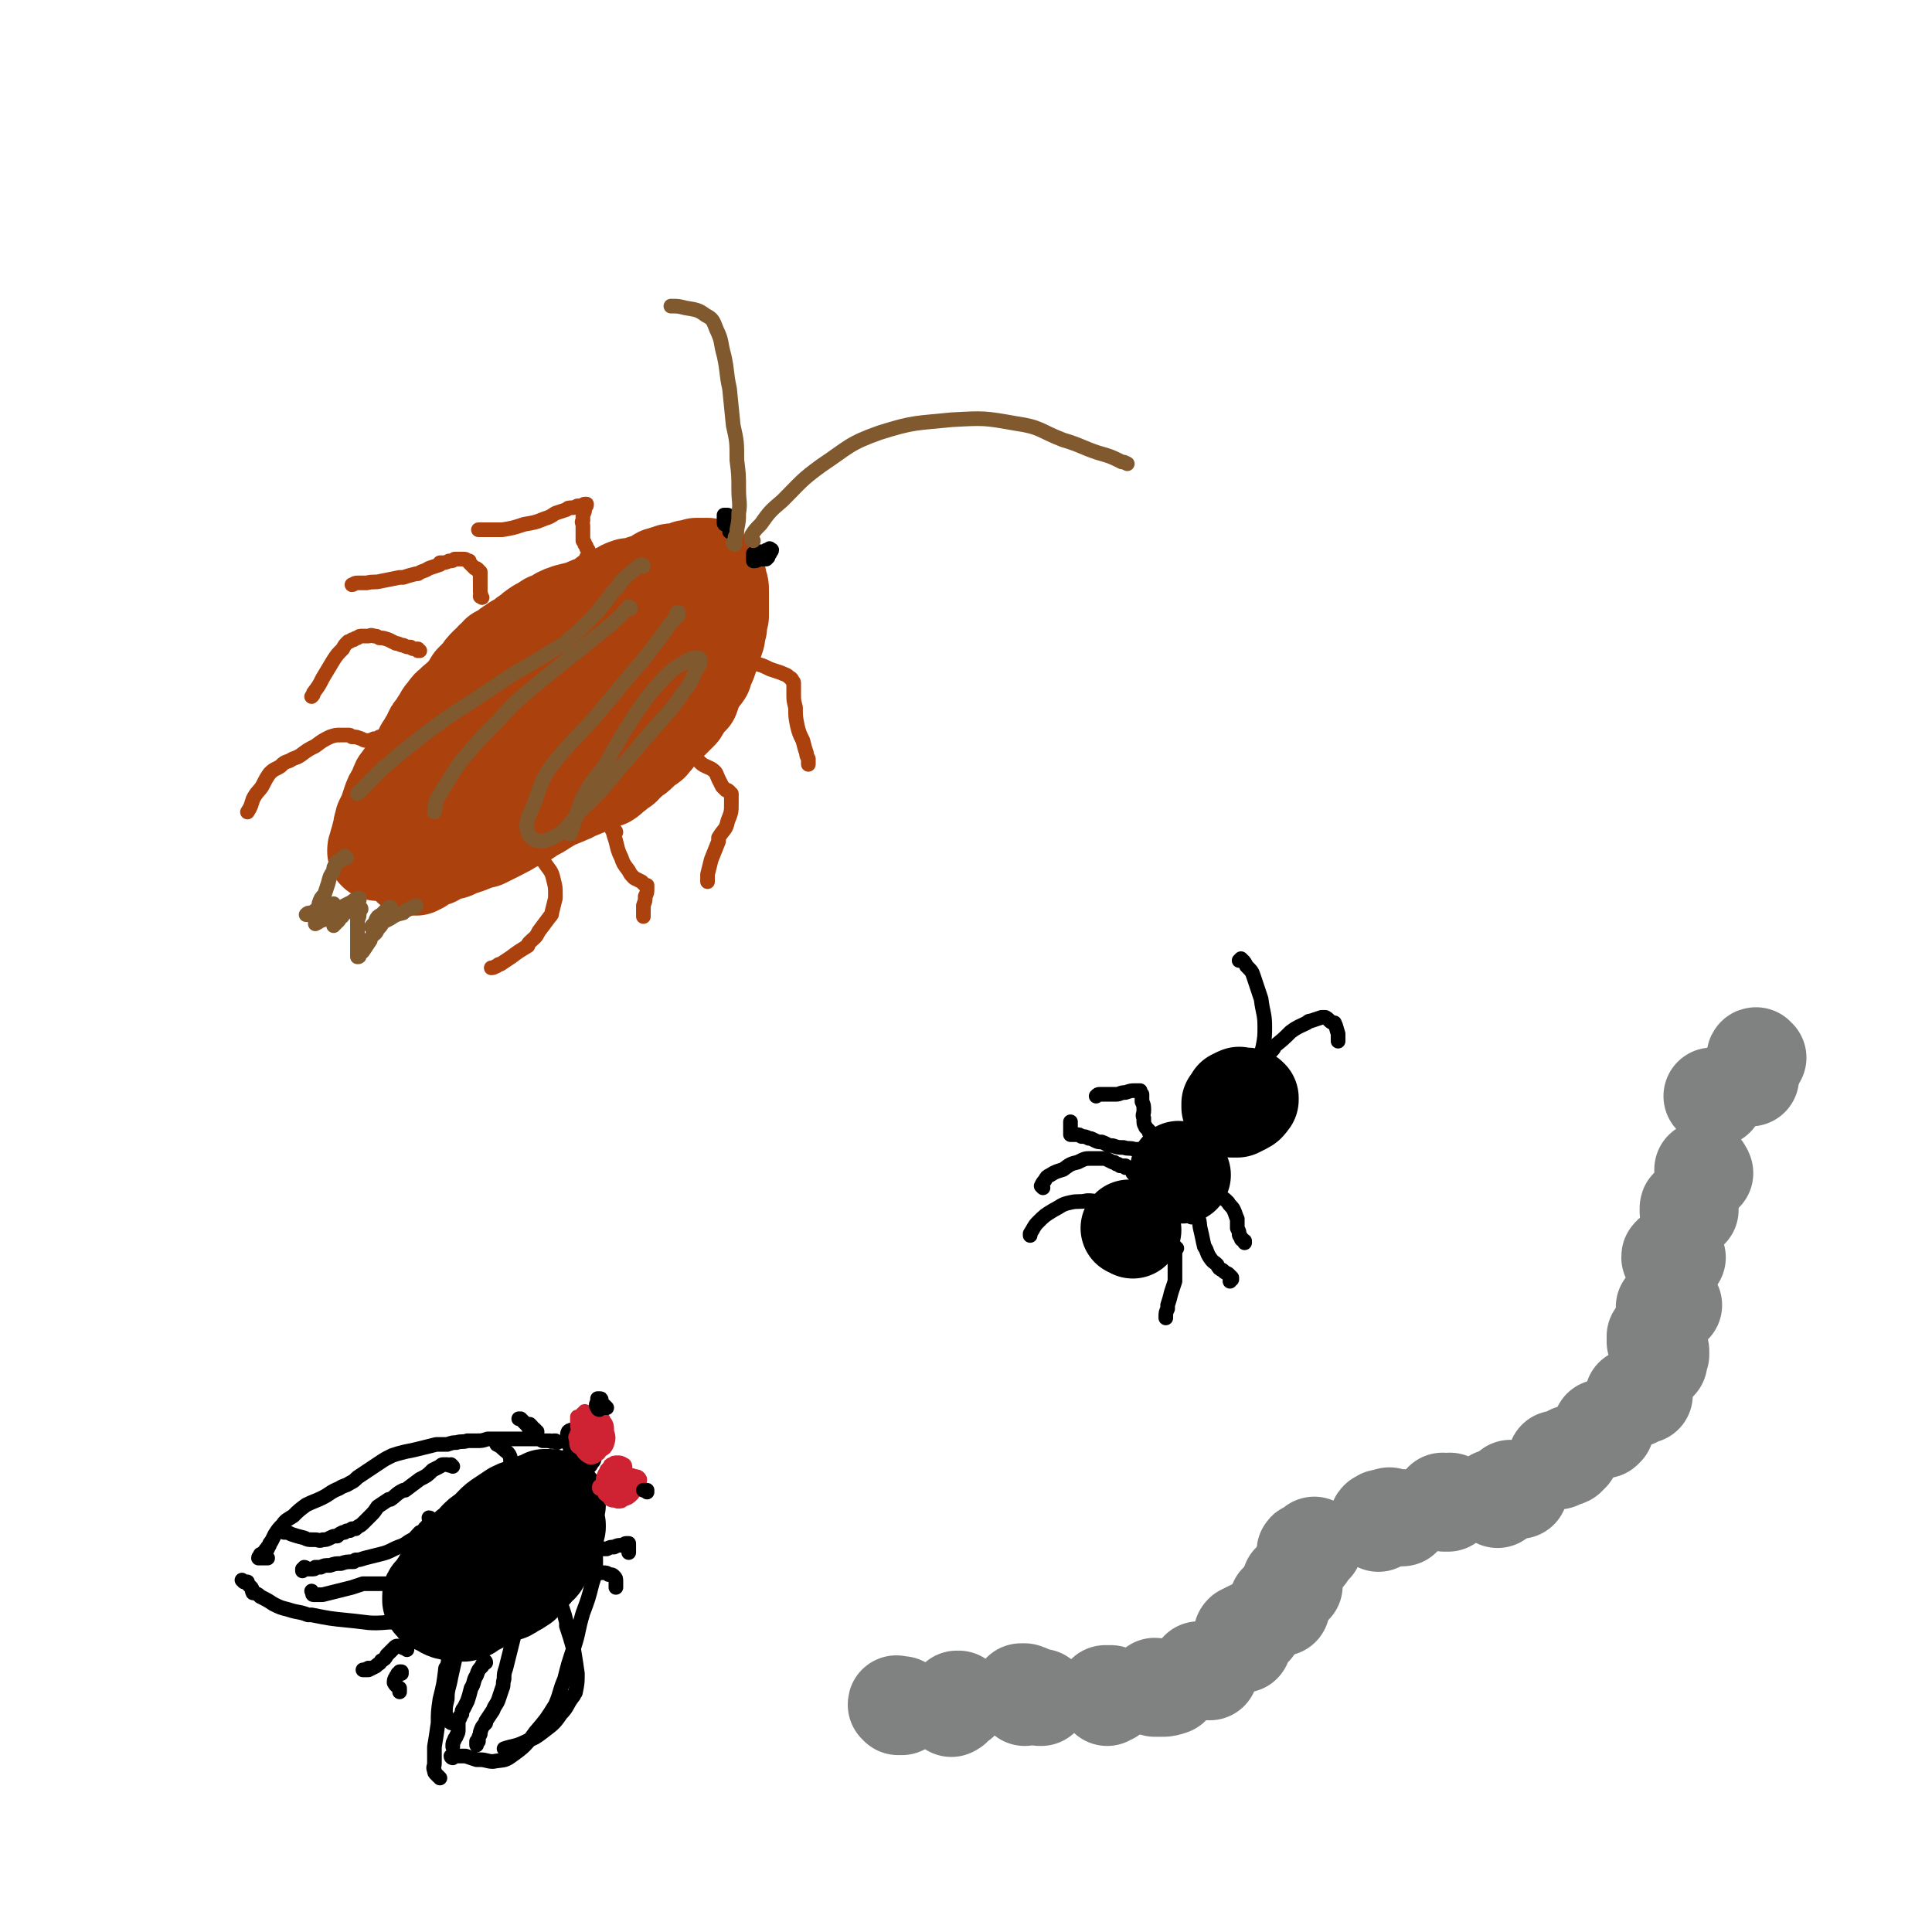 <svg viewBox='0 0 1054 1054' version='1.1' xmlns='http://www.w3.org/2000/svg' xmlns:xlink='http://www.w3.org/1999/xlink'><g fill='none' stroke='rgb(171,65,13)' stroke-width='53' stroke-linecap='round' stroke-linejoin='round'><path d='M206,465c-1,0 -1,-1 -1,-1 0,0 0,0 0,0 0,0 0,0 0,0 0,1 0,0 0,0 0,0 0,0 0,0 0,0 0,0 0,0 0,0 0,0 0,0 0,-1 0,-1 1,-2 0,-1 0,-1 0,-2 1,-1 1,-1 1,-3 0,-2 1,-2 1,-3 0,-1 0,-1 0,-1 0,-3 1,-3 1,-5 1,-2 1,-2 2,-4 1,-3 1,-3 2,-6 1,-3 1,-3 3,-6 1,-2 1,-3 2,-5 2,-3 2,-2 4,-5 2,-2 2,-2 4,-5 1,-3 2,-2 3,-5 2,-2 1,-3 3,-5 1,-2 1,-2 3,-5 1,-3 1,-3 3,-5 1,-2 1,-2 3,-5 1,-2 1,-2 3,-4 1,-2 1,-2 3,-3 1,-2 2,-2 4,-4 2,-2 2,-2 4,-4 2,-2 1,-2 3,-5 2,-2 2,-2 4,-4 2,-3 2,-3 4,-5 2,-1 2,-1 3,-3 2,-1 2,-1 3,-3 2,-1 2,-1 4,-2 2,-2 2,-2 4,-3 2,-2 2,-1 5,-3 2,-2 2,-2 4,-3 2,-2 2,-2 5,-4 2,-1 2,-1 5,-3 3,-1 3,-1 6,-3 2,-1 2,-1 5,-2 4,-1 4,-1 8,-2 4,-2 4,-2 8,-3 3,-2 3,-2 5,-4 3,-1 3,-1 6,-2 3,-2 3,-2 6,-3 3,0 3,0 6,-1 2,-1 2,-1 4,-1 2,-1 2,-1 4,-2 2,-1 1,-1 3,-2 1,0 1,0 1,0 2,-1 2,-1 3,-1 2,-1 2,-1 3,-1 1,0 2,0 3,0 1,0 1,0 3,-1 0,0 0,0 1,0 0,0 0,0 0,0 1,-1 1,-1 2,-1 0,0 0,0 1,0 0,0 0,0 1,0 1,0 1,0 2,-1 1,0 1,0 2,0 0,0 0,0 0,0 1,0 1,0 2,0 0,0 0,0 0,0 0,0 0,0 1,0 0,0 0,0 0,0 0,0 0,0 0,0 0,0 0,0 0,0 1,0 1,0 1,0 0,0 0,0 0,0 0,1 0,1 0,1 0,0 0,0 0,0 0,0 0,0 1,0 0,0 0,0 0,0 0,1 0,1 0,1 1,0 1,0 1,0 0,0 0,0 0,0 1,1 1,1 1,1 1,1 1,1 2,3 1,1 1,1 1,3 1,2 1,2 1,4 0,2 0,2 0,4 0,3 0,3 0,5 0,2 0,2 0,5 0,0 0,0 0,0 -1,3 -1,3 -1,6 -1,2 -1,2 -1,5 0,0 0,0 0,0 -1,3 -1,3 -2,6 -1,3 -1,3 -2,6 -1,3 -1,3 -3,6 0,1 0,1 0,2 -2,3 -3,3 -5,7 -1,3 -1,3 -2,6 -1,1 -1,1 -2,1 -2,3 -2,4 -4,7 -3,3 -3,3 -6,6 -3,3 -3,3 -6,6 -2,3 -2,3 -4,5 0,1 -1,0 -1,1 -3,2 -3,2 -6,5 -2,2 -3,1 -5,4 -2,1 -2,2 -3,3 -1,1 -1,0 -2,0 -1,1 -1,1 -2,3 -1,0 -1,0 -1,0 -2,2 -1,2 -4,4 -3,1 -3,1 -6,2 -4,2 -4,2 -9,4 -4,1 -3,2 -7,3 -1,1 -1,0 -2,1 -5,2 -5,2 -10,5 -3,2 -3,2 -7,4 -4,3 -4,3 -9,5 -5,3 -5,3 -9,5 -4,2 -4,2 -8,4 -4,1 -4,1 -9,3 -3,1 -3,1 -6,2 -3,2 -3,1 -7,2 -3,1 -3,1 -5,3 -3,0 -3,0 -5,2 -2,1 -2,1 -3,2 -1,0 -1,0 -2,1 -1,0 -1,0 -2,0 -1,0 -1,0 -1,0 0,0 0,-1 0,-1 2,-2 2,-2 4,-3 4,-4 4,-4 7,-8 5,-5 5,-5 10,-10 7,-6 7,-6 13,-11 8,-7 8,-7 16,-14 10,-9 10,-9 21,-18 9,-8 9,-8 18,-16 8,-7 9,-6 17,-13 5,-6 5,-7 10,-14 2,-3 2,-3 4,-7 1,-2 2,-2 2,-3 0,-1 1,-2 0,-2 -1,-1 -2,-1 -4,-1 -5,2 -5,3 -11,4 -9,3 -10,2 -19,4 -8,2 -8,2 -16,5 -7,2 -7,2 -14,7 -6,4 -7,5 -12,11 -4,5 -4,5 -6,12 -1,5 -2,5 -1,10 1,4 2,4 5,6 2,2 3,2 6,1 4,-1 3,-2 7,-5 '/></g>
<g fill='none' stroke='rgb(171,65,13)' stroke-width='8' stroke-linecap='round' stroke-linejoin='round'><path d='M321,305c0,0 0,0 -1,-1 0,0 1,1 1,0 0,0 0,0 0,-1 0,-1 0,-1 0,-2 0,-1 0,-1 -1,-2 0,-1 0,-1 -1,-2 0,-1 0,-1 -1,-2 0,-2 0,-2 0,-3 0,-2 0,-1 0,-3 0,-1 0,-1 0,-2 0,-2 -1,-2 0,-3 0,-1 0,-1 0,-3 1,-2 1,-2 1,-4 1,-1 1,-1 1,-2 0,0 0,0 0,0 -1,0 -1,0 -1,0 -1,0 -1,1 -2,1 -1,0 -1,0 -2,0 -2,1 -2,1 -3,1 -2,0 -2,0 -3,1 -3,1 -3,1 -6,2 -3,2 -3,2 -6,3 -5,2 -5,2 -11,3 -6,2 -6,2 -12,3 -5,0 -5,0 -9,0 -2,0 -2,0 -4,0 '/><path d='M263,326c0,0 -1,-1 -1,-1 0,0 0,1 0,0 1,0 0,-1 0,-2 0,-1 0,-1 0,-3 0,0 0,0 0,-1 0,-2 0,-2 0,-4 0,0 0,0 0,0 0,-1 0,-1 0,-3 -1,0 -1,0 -1,-1 -1,-1 -1,-1 -2,-1 0,0 0,0 0,0 -1,-1 -1,-1 -2,-2 0,0 0,0 -1,-1 0,0 0,0 0,-1 -1,0 -1,0 -1,0 -1,-1 -1,-1 -2,-1 0,0 0,0 0,0 -1,0 -1,0 -2,0 -1,0 -1,0 -2,0 -1,0 -1,0 -1,0 -1,1 -1,1 -3,1 -2,1 -2,1 -5,1 0,1 0,1 0,1 -3,1 -3,1 -6,2 -3,2 -3,1 -6,3 -1,0 -1,0 -1,0 -4,1 -4,1 -7,2 -1,0 -1,0 -2,0 -5,1 -5,1 -10,2 -4,1 -4,0 -8,1 0,0 0,0 -1,0 -2,0 -2,0 -4,0 -2,0 -2,1 -3,1 0,0 0,0 0,0 '/><path d='M229,355c0,0 -1,0 -1,-1 0,0 0,1 0,1 0,-1 0,-1 -1,-1 0,0 0,0 0,0 -2,0 -2,0 -3,-1 -2,0 -2,0 -4,-1 -2,0 -2,-1 -4,-1 -2,-1 -2,-1 -4,-2 -3,-1 -3,-1 -5,-1 -2,-1 -1,-1 -3,-1 -2,-1 -2,0 -3,0 -2,0 -2,0 -3,0 -2,0 -2,0 -3,1 -1,0 -1,0 -2,1 0,0 0,0 -1,0 -1,1 -1,1 -2,1 -2,2 -2,2 -3,4 -3,3 -3,3 -5,6 -3,5 -3,5 -6,10 -2,4 -2,4 -5,8 0,1 0,1 -1,2 '/><path d='M208,403c0,0 -1,-1 -1,-1 0,0 0,1 0,1 -1,0 -1,0 -1,0 -1,0 -1,0 -2,0 -2,1 -2,1 -4,1 -1,0 -1,0 -3,-1 -3,-1 -2,-1 -5,-1 -1,-1 -1,-1 -2,-1 -2,0 -2,0 -4,0 -3,0 -3,0 -6,1 -4,2 -4,2 -8,5 -4,2 -4,2 -8,5 -3,2 -3,1 -6,3 -3,1 -3,1 -5,3 -3,2 -3,1 -6,4 -2,3 -2,3 -4,7 -2,3 -3,3 -5,7 -1,3 -1,4 -3,7 '/><path d='M404,362c-1,-1 -1,-1 -1,-1 -1,-1 -1,0 -1,0 0,0 -1,0 -1,-1 0,0 0,0 0,0 0,0 0,-1 0,-1 0,0 0,0 1,0 2,0 2,0 4,0 3,1 3,2 6,3 4,1 4,1 8,3 3,1 3,1 6,2 2,1 3,1 4,2 1,1 2,1 2,2 1,1 1,1 1,2 0,3 0,3 0,6 0,3 0,3 1,7 0,5 0,5 1,10 1,4 1,4 3,8 1,4 1,4 2,7 0,1 0,1 1,3 0,1 0,1 0,1 0,0 0,0 0,1 0,0 0,0 0,1 '/><path d='M375,415c0,0 0,0 -1,-1 0,0 0,0 0,0 0,-1 0,-1 0,-2 0,0 0,0 0,0 1,0 1,0 1,1 1,0 1,0 2,0 2,1 2,1 4,2 2,2 2,2 4,3 2,1 3,1 5,3 1,1 1,2 2,4 1,2 1,2 2,4 1,1 1,1 2,2 1,0 1,0 2,1 0,0 0,0 0,0 0,1 0,1 1,1 0,1 0,1 0,1 0,2 0,2 0,4 0,5 0,5 -2,10 -1,5 -2,4 -5,9 0,1 0,1 0,2 -2,5 -2,5 -4,10 -1,4 -1,4 -2,8 0,2 0,2 0,3 0,1 0,1 0,1 '/><path d='M336,454c0,0 0,-1 -1,-1 0,0 0,0 0,0 -1,0 -1,0 -1,0 0,-1 0,-1 -1,-2 0,0 0,0 0,-1 0,-1 0,-1 0,-1 0,0 0,0 0,0 0,1 0,1 1,3 1,4 1,4 2,7 1,4 1,5 3,9 1,3 1,3 4,7 1,2 1,2 3,4 2,1 2,1 4,2 1,1 1,1 2,2 0,0 0,0 1,0 0,1 0,1 0,2 0,2 0,2 -1,4 0,3 0,2 -1,5 0,2 0,2 0,4 0,1 0,1 0,1 0,1 0,1 0,1 0,0 0,0 0,0 '/><path d='M281,472c0,0 0,0 -1,-1 0,0 0,0 0,-1 -1,0 -1,0 -1,-1 1,-1 1,0 2,-1 0,0 0,0 1,0 2,0 2,0 3,0 4,-1 4,-1 7,0 4,1 4,1 6,4 3,4 3,4 4,8 1,4 1,4 1,8 0,1 0,1 0,2 -1,4 -1,4 -2,8 0,1 0,1 -1,2 -3,4 -3,4 -6,8 -2,4 -2,3 -5,6 -1,1 -1,1 -1,2 -5,3 -5,3 -9,6 -3,2 -3,2 -6,4 -1,0 -1,0 -2,1 -1,0 -1,1 -3,1 0,0 0,0 0,0 '/></g>
<g fill='none' stroke='rgb(0,0,0)' stroke-width='8' stroke-linecap='round' stroke-linejoin='round'><path d='M398,282c0,0 -1,-1 -1,-1 0,0 0,0 0,0 0,0 0,0 -1,0 0,0 0,0 0,0 0,0 0,0 0,0 0,0 0,0 -1,0 0,1 0,1 0,2 0,1 0,1 0,2 0,0 0,0 0,0 0,0 0,0 0,0 0,1 0,1 1,1 1,0 1,0 1,0 1,0 1,0 2,0 0,0 0,0 0,0 0,0 0,0 0,0 0,1 0,1 0,2 0,1 0,1 1,2 0,1 0,1 0,1 0,0 0,0 0,0 0,0 0,0 0,0 0,0 0,0 0,0 0,0 0,0 0,0 0,0 0,0 0,0 -1,0 -1,0 -1,-1 0,0 0,0 0,0 -1,0 -1,0 -1,0 0,0 0,0 0,0 0,0 0,0 0,0 0,0 0,0 0,0 0,-1 0,-1 0,-1 1,0 1,0 1,0 0,0 0,0 0,0 0,0 0,0 0,0 1,0 0,-1 0,-1 0,0 0,1 0,1 0,0 0,0 0,0 0,-1 0,-1 0,-1 1,0 1,0 2,-1 '/><path d='M419,303c0,0 0,-1 -1,-1 0,0 0,0 0,0 -1,0 -1,0 -2,0 -1,0 -1,0 -1,-1 -1,0 -1,0 -2,0 0,0 0,0 -1,0 0,0 0,1 -1,1 0,1 0,1 0,2 0,1 0,1 0,2 1,0 2,0 3,-1 2,0 2,0 4,-1 1,-1 1,-1 2,-2 0,-1 1,-1 1,-2 0,0 0,0 -1,0 0,-1 0,-1 -1,0 -1,0 -1,0 -2,1 -1,1 -1,1 -2,2 0,0 0,1 0,1 0,0 0,1 0,1 1,0 1,0 2,0 0,0 0,0 1,0 1,-1 1,-1 1,-1 0,-1 0,-1 0,-1 0,0 0,-1 0,-1 -1,0 -1,0 -2,0 0,0 0,0 0,0 0,0 0,0 0,0 '/></g>
<g fill='none' stroke='rgb(129,89,47)' stroke-width='8' stroke-linecap='round' stroke-linejoin='round'><path d='M401,297c0,0 -1,0 -1,-1 0,0 0,1 0,0 1,-1 1,-1 1,-3 1,-2 1,-2 1,-4 1,-5 1,-5 1,-9 1,-6 0,-6 0,-13 0,-8 0,-8 -1,-16 0,-10 0,-10 -2,-19 -1,-10 -1,-10 -2,-20 -2,-9 -1,-9 -3,-18 -2,-7 -1,-8 -4,-14 -2,-5 -2,-6 -6,-8 -4,-3 -5,-3 -11,-4 -4,-1 -4,-1 -8,-1 '/><path d='M411,295c0,0 -1,-1 -1,-1 0,0 0,1 0,0 0,0 0,-1 0,-2 2,-3 2,-3 5,-6 5,-7 5,-7 12,-13 10,-10 10,-11 21,-19 15,-10 15,-12 32,-18 19,-6 20,-5 39,-7 18,-1 18,-1 35,2 14,2 13,4 26,9 10,3 10,4 19,7 7,2 7,2 13,5 1,0 1,0 3,1 '/><path d='M189,468c0,0 -1,-1 -1,-1 0,0 0,0 0,1 0,0 0,0 0,0 0,0 0,0 -1,0 0,1 0,1 -1,1 -1,0 -1,1 -2,1 0,0 0,0 0,0 -1,1 -1,1 -1,2 -1,1 -1,1 -1,3 -2,3 -2,3 -3,7 -1,3 -1,3 -2,6 -2,2 -2,2 -3,5 0,2 -1,2 -1,3 -1,2 -1,2 -1,3 0,1 0,1 0,2 0,0 0,0 0,0 0,1 0,1 0,2 0,0 0,0 0,1 0,0 0,0 0,0 0,0 0,0 0,0 0,0 0,0 0,0 0,0 0,0 0,0 2,-1 2,-1 3,-2 0,0 0,0 1,0 1,-2 1,-2 3,-3 5,-2 5,-2 9,-5 0,0 0,0 0,0 2,-1 2,-1 4,-2 1,0 1,0 2,0 0,0 0,0 0,0 0,0 0,0 1,0 0,0 0,0 0,-1 0,0 0,0 1,0 0,0 -1,0 0,0 0,0 0,0 0,-1 0,0 0,0 0,0 -1,0 -1,0 -1,0 0,1 0,0 -1,1 -1,0 -1,0 -2,1 -1,1 -1,1 -2,1 0,1 0,1 0,1 0,1 0,1 -1,2 0,1 0,1 -1,1 0,1 0,1 -1,2 0,1 0,1 -1,1 -1,2 -1,2 -2,3 -1,0 -1,0 -1,1 -1,0 -1,0 -1,1 0,0 0,0 0,0 0,0 0,0 0,-1 0,0 0,0 0,0 1,0 0,0 0,0 0,0 0,0 0,0 0,0 0,0 0,0 '/><path d='M179,495c0,0 0,0 -1,-1 0,0 0,1 0,1 -1,1 -1,1 -3,2 -2,1 -2,1 -4,1 -2,1 -2,1 -3,1 0,0 -1,0 -1,0 1,-1 1,-1 3,-1 3,-2 3,-2 7,-3 2,-1 2,-1 5,-2 '/><path d='M195,500c0,-1 -1,-1 -1,-1 0,0 1,0 1,0 0,0 0,-1 0,-1 0,0 -1,-1 0,-1 0,-1 0,-1 1,-1 0,0 0,0 0,0 1,0 1,-1 1,0 0,0 0,0 -1,1 0,3 0,3 -1,5 0,3 0,3 0,6 0,3 0,3 0,6 0,2 0,2 0,5 0,1 0,1 0,2 0,0 0,0 0,1 0,0 0,0 0,0 1,0 1,0 1,-1 1,-1 1,-1 2,-2 2,-3 2,-3 4,-6 0,0 0,-1 0,-1 2,-3 3,-2 4,-5 3,-3 2,-3 4,-6 1,-2 2,-2 3,-4 0,-1 0,-1 0,-2 0,0 0,0 0,0 -1,0 -1,0 -1,0 -1,1 -1,1 -2,2 -1,1 -1,1 -2,2 -2,1 -2,1 -3,3 0,0 0,0 0,1 -1,1 -1,1 -2,2 0,0 0,0 0,1 0,0 0,0 0,0 0,0 -1,0 0,-1 0,0 1,0 2,0 0,0 0,0 1,0 3,-2 3,-2 7,-4 3,-2 3,-2 7,-3 0,0 0,0 1,-1 2,-1 2,-1 4,-2 1,0 1,0 1,0 1,-1 1,-1 1,-1 0,0 0,0 0,0 '/><path d='M351,309c0,0 0,-1 -1,-1 -2,1 -2,1 -4,3 -4,3 -4,3 -7,6 -1,1 -1,1 -1,2 -5,5 -5,6 -9,11 -4,5 -4,5 -9,10 -5,5 -5,5 -10,9 -1,1 -1,1 -2,2 -5,3 -5,3 -10,6 -8,5 -8,5 -17,10 -12,8 -12,8 -24,16 -11,7 -11,7 -22,15 -13,10 -13,10 -26,21 -6,6 -6,6 -12,12 0,0 0,0 0,0 -1,1 -1,1 -2,2 '/><path d='M344,332c0,0 0,-1 -1,-1 -4,4 -4,5 -9,9 -9,8 -9,7 -17,14 -13,10 -13,10 -25,20 -11,9 -11,9 -21,20 -10,10 -10,10 -20,22 -6,9 -6,9 -12,19 -2,3 -1,4 -2,8 '/><path d='M370,336c0,0 -1,-1 -1,-1 0,-1 1,-1 1,-1 0,0 0,0 0,0 -2,4 -2,4 -5,7 -4,6 -4,6 -8,11 -6,8 -6,8 -13,16 -10,12 -10,12 -20,24 -12,13 -13,13 -24,27 -5,8 -5,9 -8,18 -3,8 -6,11 -4,17 1,4 6,6 11,4 10,-4 10,-7 18,-16 12,-11 12,-12 22,-24 10,-11 10,-12 20,-23 8,-9 8,-9 15,-19 4,-5 3,-5 6,-11 1,-2 2,-2 2,-4 0,-1 0,-2 -1,-2 -4,0 -4,0 -7,2 -7,4 -7,4 -12,9 -8,9 -8,9 -15,19 -7,11 -7,11 -14,23 -1,2 -1,2 -2,4 -6,9 -8,9 -13,19 -4,9 -3,10 -7,20 '/></g>
<g fill='none' stroke='rgb(0,0,0)' stroke-width='53' stroke-linecap='round' stroke-linejoin='round'><path d='M675,600c0,0 0,-1 -1,-1 0,0 0,0 0,0 -1,0 -1,0 -1,0 0,1 0,1 -1,2 0,0 0,0 -1,1 0,0 0,0 0,0 0,1 0,1 0,2 0,0 0,0 1,1 1,0 2,0 3,0 2,-1 2,-1 4,-2 2,-1 2,-2 3,-3 0,0 0,0 0,0 0,-1 0,-1 0,-1 -1,-1 -1,-1 -2,-1 0,0 0,0 0,0 -2,0 -2,0 -3,0 -1,0 -1,-1 -1,0 -1,0 -1,0 -1,0 0,0 0,0 0,0 1,1 2,1 3,1 '/><path d='M645,641c0,0 -1,-1 -1,-1 0,0 0,0 0,0 0,0 0,-1 0,-1 0,0 0,0 0,0 0,-1 0,-1 -1,-1 0,0 0,0 0,0 0,0 0,0 0,0 0,1 0,1 0,1 '/><path d='M618,671c0,0 -1,-1 -1,-1 -1,0 -1,0 -1,0 0,0 0,0 0,0 0,0 0,0 0,0 1,0 1,0 2,1 '/></g>
<g fill='none' stroke='rgb(0,0,0)' stroke-width='8' stroke-linecap='round' stroke-linejoin='round'><path d='M684,582c0,0 0,-1 -1,-1 0,0 1,0 1,0 1,-1 1,-1 2,-3 2,-3 2,-3 3,-7 1,-5 1,-6 1,-11 0,-7 -1,-7 -2,-15 -2,-6 -2,-6 -4,-12 -1,-3 -1,-3 -4,-6 -1,-2 -1,-2 -2,-3 -1,-1 -1,-1 -1,-1 -1,1 -1,1 -1,1 '/><path d='M690,581c0,0 -1,-1 -1,-1 0,0 0,0 0,1 0,0 0,-1 0,-1 0,-1 0,-1 0,-2 1,0 1,0 1,0 2,-3 2,-3 4,-5 1,-1 1,-1 1,-2 5,-4 5,-4 9,-8 4,-3 5,-3 9,-5 1,-1 1,-1 2,-1 3,-1 3,-1 6,-2 1,0 1,0 2,0 2,1 2,2 4,3 0,0 1,0 1,0 1,2 1,3 2,6 0,1 0,1 0,2 0,1 0,1 0,2 '/><path d='M631,623c0,0 0,-1 -1,-1 0,0 1,0 1,0 0,0 0,0 0,0 0,0 0,0 0,0 -1,-1 -1,-1 -1,-1 -1,-1 -1,-1 -1,-1 -1,0 -1,0 -1,-1 0,0 0,0 -1,-1 0,-1 0,-1 0,-1 -1,-1 -1,-1 -2,-2 0,-1 -1,-1 -1,-3 0,-1 0,-1 0,-2 -1,-2 0,-2 0,-4 0,-3 0,-3 -1,-5 0,-2 0,-2 0,-4 -1,-1 -1,-1 -1,-2 0,0 0,0 0,0 0,0 0,0 -1,0 0,0 0,0 0,0 0,0 0,0 0,0 0,0 0,0 0,0 -1,0 -1,0 -2,0 -2,0 -2,0 -5,1 -3,0 -3,1 -5,1 -3,0 -3,0 -5,0 -1,0 -1,0 -1,0 -1,0 -1,0 -3,0 -1,0 -1,0 -2,1 0,0 0,0 0,0 '/><path d='M625,628c0,0 0,-1 -1,-1 -1,0 -1,0 -2,0 -1,0 -1,0 -3,0 -3,-1 -3,0 -6,-1 -3,0 -3,0 -6,-1 -3,0 -3,-1 -6,-2 -2,0 -2,0 -4,-1 -2,-1 -2,-1 -3,-1 -2,-1 -2,-1 -4,-1 -1,-1 -1,-1 -3,-1 -1,0 -1,0 -2,0 -1,0 -1,0 -1,0 0,0 0,0 0,-1 0,-3 0,-3 0,-6 '/><path d='M619,641c0,0 -1,-1 -1,-1 0,-1 0,-1 0,-2 -1,0 -1,0 -2,-1 0,0 -1,0 -2,0 0,0 0,0 0,-1 -1,0 -1,0 -2,0 0,0 0,0 -1,0 -1,-1 -1,-1 -2,-1 -1,-1 -1,-1 -2,-1 -2,-1 -2,-1 -4,-2 0,0 0,0 0,0 -4,0 -4,0 -8,0 -3,0 -3,0 -7,2 -4,1 -4,1 -8,4 -3,1 -4,1 -7,3 -2,1 -2,1 -3,3 -1,1 -1,1 -2,3 0,0 0,0 0,0 0,0 0,0 1,1 '/><path d='M657,653c0,0 -1,-1 -1,-1 0,0 0,0 1,0 0,0 -1,0 0,0 0,-1 0,-1 0,-1 1,0 1,0 3,0 1,0 1,0 2,0 2,1 3,0 4,2 2,1 2,1 4,3 1,2 2,2 3,4 1,2 1,3 2,5 0,3 0,3 0,5 1,2 1,2 1,3 0,1 0,1 1,2 0,2 1,1 2,2 0,1 0,1 0,1 '/><path d='M650,664c0,0 -1,-1 -1,-1 0,0 0,-1 0,-1 0,-1 0,-1 0,-1 0,-1 0,-1 1,-1 0,-1 0,-1 1,-1 0,0 1,0 1,1 1,2 1,2 1,3 2,4 1,4 2,8 1,4 1,5 2,9 2,3 1,3 3,6 2,3 2,2 4,4 1,2 1,2 3,3 1,1 1,1 3,2 1,1 1,1 2,2 0,0 0,0 0,1 -1,0 -1,0 -1,1 '/><path d='M642,681c-1,0 -1,-1 -1,-1 0,0 0,0 0,0 0,0 0,0 0,0 0,0 0,0 0,1 0,1 0,1 0,3 0,1 0,1 0,1 0,2 0,2 0,3 0,1 0,1 0,1 0,3 0,3 0,5 0,2 0,2 0,5 -1,3 -1,3 -2,6 -1,4 -1,4 -2,7 0,1 0,1 0,2 -1,2 -1,2 -1,5 '/><path d='M603,657c0,0 -1,-1 -1,-1 0,0 1,1 1,1 0,0 0,0 0,0 0,0 0,0 0,0 -1,0 -1,0 -1,0 -2,-1 -2,-1 -3,-1 -3,-1 -3,-1 -6,-1 -4,1 -5,0 -9,1 -5,1 -5,2 -9,4 -5,3 -5,3 -9,7 -2,2 -2,3 -4,6 0,1 0,1 0,1 '/></g>
<g fill='none' stroke='rgb(0,0,0)' stroke-width='53' stroke-linecap='round' stroke-linejoin='round'><path d='M304,821c0,0 -1,0 -1,-1 0,0 0,0 1,0 0,0 0,0 0,0 0,0 0,0 0,0 -1,0 -1,-1 -1,-1 -1,-1 -1,-1 -1,-1 -1,-1 -1,-1 -2,-1 -2,0 -2,0 -3,0 -2,1 -1,1 -3,2 -2,0 -2,0 -4,1 -3,1 -3,1 -5,2 -3,1 -3,1 -5,2 -3,2 -3,2 -6,4 -3,2 -3,2 -5,4 -1,1 -1,1 -1,2 -3,3 -4,2 -7,5 -3,3 -2,3 -5,6 0,0 -1,-1 -1,0 -3,3 -2,3 -5,6 -3,4 -4,4 -7,8 -2,2 -2,3 -3,5 -1,1 -1,1 -1,1 -1,2 -1,2 -2,3 -1,1 -1,1 -1,1 -1,1 -1,1 -1,2 0,1 0,1 0,2 1,2 1,2 3,3 3,1 3,2 6,3 1,0 2,0 4,1 0,0 0,0 1,0 2,0 2,0 4,0 1,-1 1,-1 2,-1 0,0 0,0 1,0 0,-1 0,-1 1,-1 0,0 0,0 0,0 1,-1 1,-1 2,-1 1,-1 1,-1 2,-1 1,-1 1,-1 2,-1 1,-1 1,-1 2,-2 1,0 1,0 2,-1 1,0 1,0 1,-1 0,0 0,0 1,0 0,-1 0,0 0,-1 1,0 1,0 2,0 2,0 2,0 4,-1 2,0 2,0 5,-2 2,-1 2,-1 5,-3 2,-2 1,-2 3,-4 2,-2 3,-2 4,-4 2,-2 3,-2 4,-5 1,-1 1,-2 2,-3 1,-2 1,-2 1,-4 0,0 0,0 0,-1 0,-2 0,-2 0,-5 0,-1 0,-1 0,-3 0,-1 0,-1 0,-2 0,0 0,0 0,-1 0,0 0,0 0,0 0,0 0,0 0,-1 0,0 0,0 0,0 -1,0 -1,0 -1,-1 0,0 0,0 -1,0 0,0 0,0 0,0 0,0 0,0 -1,0 0,0 0,0 -1,0 0,0 0,0 0,0 -1,1 -1,1 -1,1 0,1 -1,1 -1,2 0,1 0,1 1,1 0,1 1,1 2,1 0,0 0,0 1,0 1,0 2,0 3,0 2,-1 1,-1 3,-2 0,0 1,-1 1,-1 0,0 0,1 0,1 '/></g>
<g fill='none' stroke='rgb(0,0,0)' stroke-width='8' stroke-linecap='round' stroke-linejoin='round'><path d='M304,787c-1,0 -1,-1 -1,-1 0,0 0,0 0,0 0,1 -1,0 -1,0 -1,0 -1,1 -2,0 -1,0 -1,0 -2,0 -1,0 -1,0 -2,0 -2,-1 -2,-1 -3,-1 -2,0 -2,0 -3,0 -3,0 -3,0 -6,0 -3,0 -3,0 -6,0 -3,0 -3,0 -6,0 -3,0 -3,0 -6,0 0,0 0,0 0,0 -3,1 -3,1 -6,1 0,0 0,0 0,0 -3,0 -3,0 -5,0 -3,1 -3,0 -6,1 -2,0 -2,0 -5,1 -3,0 -3,0 -6,0 -4,1 -4,1 -8,2 -4,1 -4,1 -9,2 -4,1 -4,1 -7,2 -4,2 -4,2 -7,4 -3,2 -3,2 -6,4 -3,2 -3,2 -6,4 -2,2 -2,2 -4,3 -3,2 -3,1 -6,3 -5,2 -5,3 -9,5 -4,2 -5,2 -9,4 -4,3 -4,3 -7,6 -3,2 -4,2 -6,5 -2,2 -2,2 -4,5 -1,2 -1,2 -2,4 -1,1 -1,1 -1,2 -1,1 0,1 -1,1 0,1 0,1 0,1 -1,0 -1,0 -1,1 -1,0 -1,1 -1,1 -1,1 -1,1 -1,1 0,0 0,0 0,0 0,0 0,0 0,0 0,1 0,0 -1,0 0,0 1,0 0,0 0,1 0,1 0,1 0,0 -1,0 -1,1 0,0 1,0 1,0 1,0 1,0 1,0 2,0 2,0 3,0 '/><path d='M133,863c0,0 0,0 -1,-1 0,0 1,1 1,1 0,0 0,0 0,0 0,0 0,0 -1,-1 0,0 1,1 1,1 0,0 0,0 0,0 0,0 0,0 0,0 1,0 1,0 1,0 0,0 0,0 1,0 0,0 0,0 0,0 0,1 0,1 1,2 0,0 0,0 1,1 1,1 0,1 1,3 1,0 1,0 1,0 2,1 2,1 3,2 4,2 4,2 7,4 4,2 4,2 8,3 6,2 6,1 11,3 1,0 1,0 2,0 10,2 10,2 20,3 11,1 11,2 22,1 8,0 8,0 16,-3 11,-4 11,-5 21,-11 8,-5 7,-6 15,-12 3,-3 2,-3 5,-5 '/><path d='M274,851c-1,0 -1,0 -1,-1 -1,0 0,-1 0,-1 0,-1 0,-1 -1,-1 -1,0 -1,0 -2,1 -2,3 -2,3 -4,6 -3,4 -3,4 -5,9 -3,7 -3,7 -5,14 -3,9 -3,9 -6,19 -2,9 -2,9 -4,18 -1,6 -2,6 -2,12 -1,4 -1,4 -1,8 1,2 1,2 2,4 1,1 1,1 2,1 '/><path d='M248,895c0,0 0,-1 -1,-1 0,0 1,0 1,0 -1,1 -1,1 -1,2 -1,1 -1,2 -1,4 -1,4 -1,4 -2,9 -1,1 -1,1 -1,2 -1,8 -1,8 -3,16 -1,7 -1,7 -1,13 -1,7 -1,7 -2,13 0,1 0,1 0,2 0,3 0,3 0,7 0,2 -1,2 0,4 0,1 0,1 1,2 0,0 0,0 0,0 1,1 1,1 2,2 0,0 0,0 0,0 '/><path d='M247,959c0,0 -1,0 -1,-1 0,0 1,0 1,0 1,0 1,0 3,0 2,0 2,0 4,0 3,1 3,1 6,2 1,0 1,0 2,0 3,0 4,1 7,1 5,-1 6,0 10,-3 7,-5 8,-6 13,-13 6,-7 6,-7 11,-15 3,-7 2,-7 5,-14 2,-8 2,-8 5,-17 3,-9 2,-9 5,-19 3,-8 3,-8 5,-16 2,-6 2,-6 2,-12 0,-5 0,-6 -3,-11 -2,-5 -3,-5 -5,-10 -1,-1 0,-1 -1,-1 -2,-5 -2,-5 -4,-9 -1,-5 -1,-5 -3,-9 0,-1 0,-1 0,-2 -1,-3 -1,-3 -1,-6 0,-1 0,-1 0,-2 1,0 1,0 2,-1 '/><path d='M319,791c0,0 0,-1 -1,-1 0,0 0,0 -1,0 0,1 -1,1 -2,0 0,0 0,0 0,0 -1,0 0,-1 0,-1 0,0 0,0 0,-1 0,0 0,0 0,0 0,0 0,0 0,0 0,1 -1,1 0,1 0,0 0,0 0,0 1,0 1,0 2,-1 1,-1 1,-1 1,-1 1,-1 1,-1 1,-2 0,0 0,0 0,0 -1,0 -1,0 -1,1 -1,0 -1,0 -1,1 0,0 0,0 0,0 0,0 0,0 0,0 0,0 0,0 0,0 1,0 1,0 2,0 1,0 1,0 2,-1 0,0 0,0 0,-1 0,0 0,0 0,0 -1,0 -1,0 -1,0 -1,0 -1,0 -2,0 0,0 0,0 -1,0 0,0 0,0 0,0 0,0 0,0 0,0 0,1 0,1 0,1 0,0 0,0 0,0 0,0 0,0 0,1 0,0 0,0 0,0 0,0 0,0 1,1 0,0 0,0 0,0 2,0 2,0 3,0 1,0 1,0 3,0 0,0 0,0 0,0 1,0 1,0 1,-1 0,0 0,-1 0,-1 -1,0 -2,0 -3,0 0,-1 0,-1 0,-1 -2,0 -2,0 -4,0 -2,1 -2,1 -3,1 -1,1 0,1 -1,2 0,0 0,0 0,0 -1,0 -1,0 -1,1 0,1 1,1 1,1 0,0 0,0 0,0 1,0 1,0 1,1 1,0 1,0 1,0 1,0 1,0 2,0 1,0 2,0 2,0 1,-1 1,-1 1,-1 0,-1 0,-1 0,-2 0,0 0,0 0,0 0,-1 0,-1 -1,-2 -1,0 -1,0 -2,-1 0,0 0,0 -1,0 -1,0 -1,0 -2,0 0,0 0,0 0,0 -2,1 -2,1 -3,3 -1,2 -1,3 -1,5 1,4 1,4 3,7 2,1 3,1 5,1 2,0 3,-1 4,-3 2,-2 1,-3 1,-6 0,-3 -1,-4 -2,-6 -2,-2 -2,-2 -4,-4 0,0 0,0 -1,0 -2,-1 -2,-2 -4,-2 -1,0 -2,0 -3,1 -1,2 0,2 -1,4 0,1 0,1 0,2 '/></g>
<g fill='none' stroke='rgb(207,34,51)' stroke-width='8' stroke-linecap='round' stroke-linejoin='round'><path d='M325,782c0,0 -1,-1 -1,-1 0,0 0,0 0,1 0,0 0,0 0,0 0,0 0,0 0,0 0,1 -1,0 -1,0 0,0 0,0 1,0 0,0 0,0 0,0 0,0 0,0 0,0 '/><path d='M333,805c0,-1 -1,-1 -1,-1 0,0 0,0 0,0 0,1 0,1 0,1 0,0 0,0 0,0 1,0 1,0 1,0 0,0 0,0 1,-1 0,0 0,0 0,-1 1,-1 1,-1 1,-2 0,-1 0,-1 0,-1 0,-1 0,-1 0,-1 -1,0 -1,0 -1,0 -1,0 -1,0 -1,1 -1,1 -1,1 -1,2 0,1 0,1 1,2 0,1 0,1 1,2 1,0 1,0 2,0 0,0 0,-1 1,-1 0,-1 0,-1 1,-2 0,0 0,0 1,-1 0,0 0,0 -1,0 0,0 0,0 -1,0 -1,1 -1,1 -2,2 0,0 0,0 -1,1 0,0 0,0 0,1 0,0 0,0 0,0 0,0 -1,-1 -1,-1 0,0 1,1 2,1 1,0 1,0 2,0 1,0 1,0 2,-1 1,0 1,-1 2,-2 0,-1 0,-1 0,-2 0,-1 0,-2 -1,-2 -1,-1 -2,-1 -3,-1 -2,0 -2,0 -3,1 -2,1 -1,1 -2,2 -1,1 -1,1 -1,1 0,2 0,2 0,4 1,1 1,1 2,2 0,0 0,0 0,0 1,1 1,1 2,2 1,0 1,0 2,1 1,0 1,0 3,0 0,0 0,0 0,0 1,0 1,0 2,0 0,-1 0,-1 0,-2 0,-1 0,-1 0,-2 -1,-2 -1,-2 -2,-4 -1,-1 -2,0 -3,-1 0,0 0,0 0,0 -1,0 -1,0 -2,0 0,0 0,0 0,0 -1,1 -1,1 -2,2 -1,2 0,2 -1,4 0,0 0,0 0,0 0,2 0,2 0,4 0,1 0,1 0,1 0,1 0,1 1,2 0,0 0,0 0,0 0,1 0,1 1,1 0,1 0,0 1,0 0,0 1,1 1,0 1,0 1,0 1,0 1,0 1,0 2,-1 0,0 1,0 1,-1 1,-1 1,-1 2,-3 0,0 0,-1 0,-1 0,-2 0,-2 0,-4 0,-2 0,-2 -1,-3 0,-1 0,-1 0,-1 -2,-1 -2,-1 -4,-2 -2,0 -2,0 -3,0 -1,0 -1,0 -1,1 -1,1 -1,1 -2,3 -1,0 -1,0 -1,0 -1,2 -1,3 -1,5 0,3 0,3 1,5 0,0 0,0 0,1 1,1 2,1 3,3 0,0 0,0 0,0 2,1 2,0 4,1 0,0 0,0 0,0 2,0 2,0 3,-1 3,-1 3,-1 5,-3 0,0 0,0 0,0 2,-3 2,-2 3,-5 1,-1 1,-2 1,-3 -1,-2 -2,-1 -4,-2 -1,0 -1,0 -2,0 '/><path d='M326,781c0,0 0,-1 -1,-1 0,0 0,1 0,1 -1,0 -1,-1 -3,0 -1,0 -1,0 -2,1 -1,2 -1,2 -2,5 -1,2 -1,2 0,4 0,1 0,1 1,2 1,1 1,1 3,2 1,0 2,0 3,-1 1,-1 2,-1 2,-2 1,-2 1,-2 1,-3 0,-2 0,-2 -1,-3 0,-2 -1,-2 -2,-2 -1,-1 -1,-1 -3,-1 -1,0 -1,0 -2,0 0,1 0,1 -1,2 -1,1 -1,2 -1,3 0,2 0,2 0,3 0,1 1,2 1,2 1,1 2,0 3,0 2,0 2,0 3,-1 2,-1 2,-1 3,-3 2,-2 2,-2 3,-4 0,-1 0,-2 0,-3 -1,-2 -1,-2 -2,-3 -2,-1 -2,-1 -4,-1 -2,0 -3,1 -4,2 -2,1 -2,1 -3,3 -1,2 -1,2 0,4 0,1 0,2 1,2 1,1 2,1 3,1 2,0 2,0 4,0 2,-1 2,-1 3,-3 1,-1 2,-2 2,-4 0,-1 0,-2 -1,-3 0,-2 -1,-2 -3,-3 -2,0 -2,0 -4,0 -2,0 -2,0 -4,0 -2,1 -2,1 -3,3 -1,1 -1,2 -2,4 0,0 0,0 0,0 1,3 0,3 1,5 1,1 2,1 3,2 3,1 3,1 6,1 0,0 0,0 0,0 2,-1 3,0 4,-1 2,-1 2,-1 3,-3 1,-3 1,-4 0,-7 0,-3 0,-4 -2,-6 0,-1 0,-1 -1,-1 -2,-1 -2,-2 -4,-3 -2,-1 -3,0 -5,-1 0,0 0,1 -1,1 -1,1 -1,1 -2,2 0,0 0,0 -1,0 0,2 0,2 0,4 0,1 0,2 1,3 1,2 2,2 4,4 '/><path d='M335,808c0,-1 0,-1 -1,-1 -1,-1 -1,0 -2,0 -2,1 -2,1 -3,2 0,0 0,0 0,0 -1,1 -1,1 -2,2 0,0 0,0 0,0 0,1 0,1 0,1 0,0 0,0 0,0 0,0 0,0 0,0 2,-1 2,-1 3,-2 0,-1 1,-1 1,-1 2,-2 2,-2 4,-4 1,-1 1,-1 2,-1 '/></g>
<g fill='none' stroke='rgb(0,0,0)' stroke-width='8' stroke-linecap='round' stroke-linejoin='round'><path d='M328,845c0,0 -1,-1 -1,-1 0,0 0,1 1,1 0,0 0,0 0,0 1,0 1,0 1,0 1,0 1,0 2,0 2,-1 2,-1 4,-1 2,-1 2,-1 5,-1 1,-1 1,-1 2,-1 0,0 1,0 1,0 0,0 0,0 0,1 0,1 0,1 0,3 0,0 0,0 0,1 '/><path d='M320,860c0,0 -1,-1 -1,-1 1,0 1,1 3,0 2,0 2,0 4,-1 1,0 1,0 3,0 2,0 2,0 3,1 2,0 2,0 3,1 1,1 1,1 1,3 0,1 0,1 0,3 '/><path d='M290,778c0,0 -1,-1 -1,-1 0,0 0,0 0,0 0,0 0,0 0,0 1,1 1,1 1,2 1,0 1,0 2,1 0,0 0,1 1,1 0,0 0,0 0,0 0,0 0,0 0,0 0,0 0,0 0,0 0,1 0,1 -1,1 0,0 0,0 0,0 -1,0 -1,0 -1,-1 -1,0 -1,-1 -2,-1 -1,-2 -1,-2 -3,-4 -1,-1 -1,-1 -2,-2 0,0 0,0 -1,0 0,0 0,0 0,0 0,0 0,0 0,0 '/><path d='M280,803c0,0 0,-1 -1,-1 0,0 1,1 1,1 -1,-1 -1,-2 -1,-3 0,-1 0,-1 0,-1 -1,-2 0,-3 -1,-5 -1,-2 -2,-2 -4,-4 -1,-1 -1,-1 -3,-2 '/><path d='M247,800c0,0 -1,-1 -1,-1 0,0 0,0 0,0 -1,1 -1,0 -2,0 -1,0 -1,0 -2,0 -1,0 -1,0 -2,1 -2,1 -2,1 -4,2 -3,3 -3,3 -7,5 -4,3 -4,3 -8,6 0,0 -1,0 -1,0 -4,2 -4,3 -7,5 -1,0 -1,0 -1,0 -3,2 -3,2 -6,4 0,0 0,0 0,0 -2,3 -2,3 -4,5 -2,2 -2,2 -4,4 -2,2 -2,1 -4,3 -1,0 -1,0 -2,0 -1,1 -1,1 -1,1 -2,0 -2,0 -3,1 0,0 0,0 -1,0 -2,1 -2,1 -3,2 -2,0 -2,0 -4,1 -2,1 -2,1 -4,1 -2,1 -2,0 -4,0 -1,0 -1,0 -1,0 -3,0 -3,0 -5,-1 -4,-1 -4,-1 -7,-2 -2,-1 -2,-1 -4,-1 0,0 0,0 0,0 '/><path d='M235,829c0,0 0,-1 -1,-1 0,1 1,2 0,3 -1,2 -2,2 -3,4 -1,1 -1,1 -2,1 -3,3 -2,3 -6,5 -4,3 -4,2 -8,4 -4,2 -4,2 -8,3 -4,1 -4,1 -8,2 -3,1 -3,1 -5,1 -1,1 -1,1 -1,1 -4,0 -4,0 -7,1 -3,0 -3,0 -6,1 0,0 0,0 0,0 -3,0 -3,0 -5,1 -1,0 -1,0 -2,0 0,0 0,0 -1,0 0,0 0,1 -1,1 0,0 0,0 -1,0 0,0 0,0 0,0 -1,0 -1,0 -2,0 -1,0 -1,-1 -2,-1 0,1 0,1 -1,1 0,0 0,0 0,1 '/><path d='M265,907c0,0 0,-1 -1,-1 0,0 1,0 1,1 -1,1 -2,0 -2,2 -2,2 -2,2 -3,5 -2,3 -1,4 -3,7 -1,4 -1,4 -2,7 -1,2 -1,2 -2,4 -1,1 -1,1 -1,3 -1,1 -1,1 -1,2 -1,2 -1,2 -1,3 0,2 0,2 0,4 0,1 0,1 -1,3 0,1 -1,1 -1,2 -1,2 -1,2 -1,3 0,0 0,0 0,1 '/><path d='M287,878c0,0 0,-1 -1,-1 0,0 1,1 1,1 -1,-1 -1,-1 -2,-2 0,0 0,-1 0,-1 -1,0 -1,1 -1,1 0,2 0,2 0,3 -1,3 -1,3 -2,7 -1,4 -1,4 -2,8 -1,4 -1,4 -2,8 -1,4 -1,4 -2,8 -1,3 -1,3 -1,6 -1,3 0,3 -1,5 -1,3 -1,3 -2,6 -1,3 -2,3 -3,6 -2,3 -2,3 -4,6 0,0 0,1 0,1 -2,2 -2,2 -3,5 0,0 0,0 0,1 -1,2 -1,2 -1,4 0,0 -1,0 -1,0 0,1 0,1 0,2 '/><path d='M306,869c0,0 0,-1 -1,-1 0,0 0,0 -1,1 0,0 0,0 -1,0 0,0 0,1 0,1 1,1 1,1 1,2 0,0 1,0 1,1 1,2 1,2 2,5 1,3 1,3 2,7 0,1 0,1 0,2 2,6 2,6 4,13 1,6 1,6 2,13 0,5 0,5 -1,10 0,1 -1,1 -1,2 -4,5 -3,6 -7,10 -4,6 -5,6 -10,10 -4,3 -4,3 -9,5 -6,3 -6,2 -12,4 '/><path d='M222,864c-1,0 -1,0 -1,-1 0,0 0,1 0,1 0,0 0,0 -1,0 -1,0 -1,0 -2,0 -2,0 -2,0 -4,0 -4,0 -4,0 -8,0 -4,0 -4,0 -8,0 -3,1 -3,1 -6,2 -4,1 -4,1 -8,2 -4,1 -4,1 -8,2 -2,0 -2,0 -5,0 -1,0 0,-1 -1,-2 '/><path d='M222,900c0,0 -1,-1 -1,-1 0,0 0,0 0,0 0,0 0,0 -1,0 0,-1 0,-1 -1,-1 0,0 0,0 -1,0 -1,0 -1,0 -1,0 -1,0 -1,0 -2,1 -1,1 -1,1 -2,2 -1,1 -1,1 -2,2 -1,2 -1,2 -3,3 -1,2 -1,1 -3,3 0,0 0,0 0,0 -2,1 -2,1 -4,2 -1,0 -1,0 -2,0 -1,0 -1,0 -1,0 1,0 1,0 3,-1 '/><path d='M219,913c0,0 -1,-1 -1,-1 0,0 0,0 1,0 0,0 0,0 0,0 -1,1 -1,1 -2,1 0,1 -1,1 -1,2 -1,1 -1,2 -1,3 1,2 2,2 3,3 0,1 0,1 0,2 '/><path d='M331,768c0,0 -1,-1 -1,-1 0,0 0,1 0,1 0,0 0,0 0,0 0,-1 0,-1 0,-1 0,0 0,0 -1,0 0,-1 0,-1 0,-1 -1,-1 -1,-1 -1,-1 0,-1 0,-1 0,-1 0,-1 0,-1 -1,-1 0,0 0,0 -1,0 0,1 0,1 0,2 -1,1 -1,2 0,3 0,1 1,1 1,1 '/><path d='M353,814c0,0 -1,-1 -1,-1 0,0 0,0 0,0 0,0 -1,0 -1,0 0,0 0,0 0,0 1,0 1,0 2,0 '/></g>
<g fill='none' stroke='rgb(128,130,130)' stroke-width='53' stroke-linecap='round' stroke-linejoin='round'><path d='M524,928c0,0 -1,-1 -1,-1 0,0 0,0 -1,0 0,0 0,0 0,0 0,1 0,1 0,2 -1,1 -1,1 -2,2 0,1 0,0 -1,1 0,0 0,0 0,0 '/><path d='M559,926c0,-1 0,-1 -1,-1 0,-1 0,-1 0,-1 0,0 0,0 -1,-1 0,0 0,0 0,0 0,0 0,0 0,0 0,0 0,0 0,0 1,0 1,0 2,0 3,1 2,1 5,2 2,1 2,1 4,1 '/><path d='M604,926c0,0 -1,-1 -1,-1 0,0 0,0 0,0 0,0 0,-1 0,-1 1,0 1,0 2,0 0,0 0,0 1,0 0,0 0,0 0,0 0,1 0,1 0,1 0,0 0,0 0,0 '/><path d='M631,921c0,0 0,-1 -1,-1 0,0 1,1 1,1 0,0 -1,0 -1,0 0,0 0,0 1,0 1,0 1,0 3,0 2,0 2,0 5,-1 0,0 0,0 0,0 '/><path d='M660,912c0,0 0,0 -1,-1 0,0 0,1 0,1 -2,0 -2,-1 -4,-1 0,0 -1,0 -1,0 1,0 1,0 1,0 1,0 1,0 2,0 '/><path d='M678,897c0,0 -1,-1 -1,-1 0,0 1,0 1,0 0,0 0,0 0,0 0,-1 0,-1 0,-1 0,-1 0,-1 0,-1 0,-1 0,-1 0,-1 0,-1 -1,-1 0,-2 2,-1 2,-1 4,-2 1,0 1,0 2,-1 '/><path d='M699,877c0,0 -1,-1 -1,-1 0,0 1,0 0,0 0,0 0,-1 0,-1 0,0 -1,0 -1,0 0,0 0,0 0,0 0,0 0,0 0,0 0,0 0,0 0,0 0,-1 0,-1 0,-1 '/><path d='M706,865c-1,0 -1,-1 -1,-1 -1,0 0,1 0,1 0,0 0,-1 0,-1 -1,0 -1,0 -1,-1 '/><path d='M713,848c0,0 -1,-1 -1,-1 0,-1 0,-1 1,-1 2,-2 2,-1 4,-3 '/><path d='M755,829c0,0 0,-1 -1,-1 -1,0 -1,1 -2,1 0,0 0,0 0,0 -1,1 0,1 0,1 0,1 0,1 0,1 '/><path d='M759,828c0,0 -1,-1 -1,-1 0,0 1,1 1,1 2,0 2,0 4,0 1,0 1,0 2,0 '/><path d='M788,820c0,0 -1,-1 -1,-1 0,0 1,1 1,1 1,0 1,0 2,0 1,-1 1,-1 1,-1 '/><path d='M817,818c0,0 0,-1 -1,-1 0,0 1,0 1,0 -1,0 -1,0 -2,0 0,0 0,0 0,0 0,0 0,0 0,0 '/><path d='M825,813c0,0 -1,0 -1,-1 0,0 0,1 1,1 0,1 0,0 1,0 2,0 2,0 3,0 '/><path d='M850,797c0,0 -1,-1 -1,-1 0,0 1,0 1,0 0,1 0,0 1,0 2,-1 2,0 4,-1 1,-1 1,-1 2,-2 '/><path d='M875,780c-1,0 -1,-1 -1,-1 -1,0 0,0 0,0 0,0 0,0 0,0 0,0 0,0 0,0 1,0 1,0 2,0 '/><path d='M892,763c0,0 -1,0 -1,-1 0,0 0,1 1,1 1,0 1,-1 2,-1 2,-1 2,-1 3,-1 0,-1 0,-1 0,-1 '/><path d='M905,743c0,0 -1,-1 -1,-1 0,0 0,0 1,0 0,0 0,0 0,-1 1,-1 0,-1 1,-2 0,0 0,0 0,0 0,-1 0,-1 0,-2 -1,-1 -1,-1 -1,-2 0,0 -1,0 -1,-1 0,-1 0,-1 -1,-2 0,0 0,0 0,-1 0,-1 0,-1 0,-2 '/><path d='M909,714c0,0 -1,-1 -1,-1 0,0 1,0 2,0 1,0 1,0 2,-1 0,0 0,0 1,0 0,0 0,0 0,0 '/><path d='M915,686c0,0 -1,-1 -1,-1 0,0 0,0 0,1 0,0 0,0 0,0 -1,0 -1,0 -1,0 -1,0 -1,0 -2,0 0,0 0,0 0,0 0,-1 0,-1 1,-1 0,0 0,0 1,0 '/><path d='M922,660c0,-1 -1,-1 -1,-1 0,-1 1,0 1,0 0,0 -1,0 -1,0 0,1 0,1 0,1 0,0 0,0 0,1 0,0 0,0 0,0 '/><path d='M930,640c0,0 0,-1 -1,-1 0,0 0,0 0,0 0,0 0,0 0,-1 '/><path d='M936,599c0,0 -1,-1 -1,-1 0,0 0,1 0,1 0,0 0,-1 -1,-1 0,0 0,0 0,0 '/><path d='M954,588c0,0 -1,-1 -1,-1 0,0 0,0 0,1 1,0 1,-1 1,0 0,0 0,0 1,0 '/><path d='M959,577c-1,0 -1,0 -1,-1 -1,0 0,1 0,1 0,-1 0,-1 0,-1 0,0 0,0 0,0 '/><path d='M490,931c0,-1 -1,-1 -1,-1 0,-1 0,0 1,0 0,0 0,0 0,0 1,0 1,0 2,0 0,0 0,1 0,1 '/></g>
</svg>